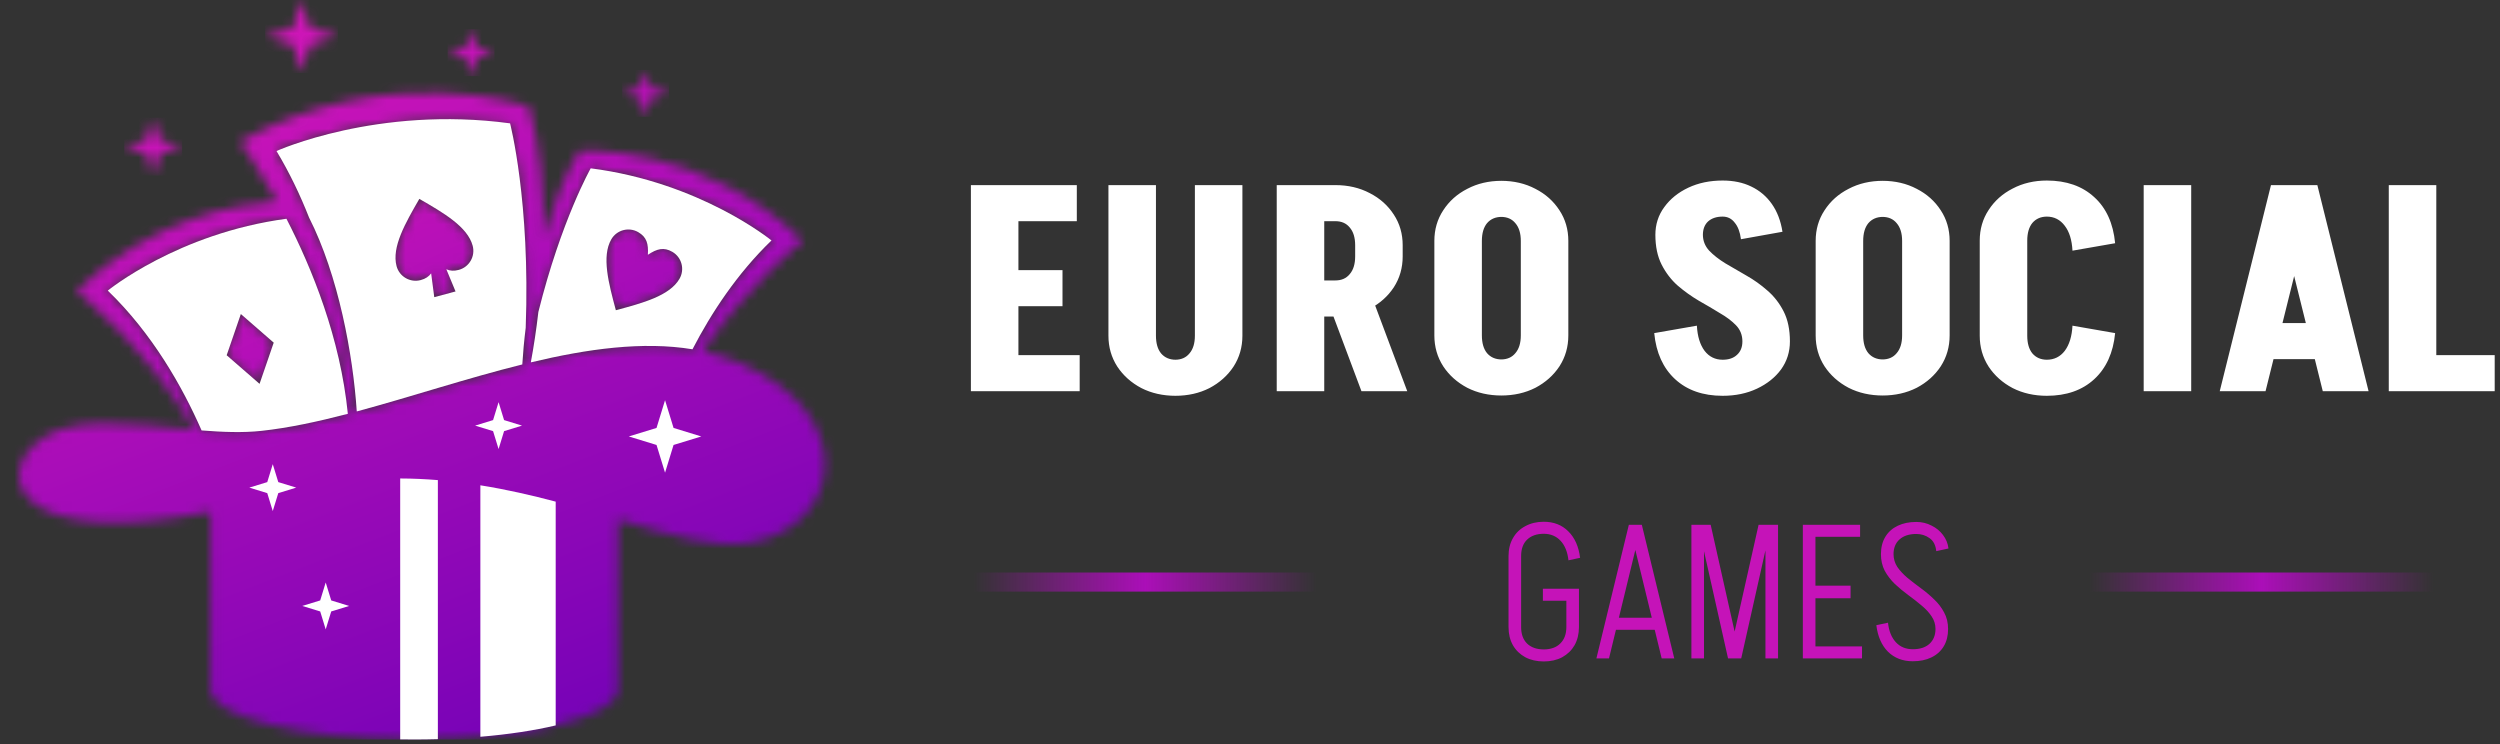 <svg width="262" height="78" viewBox="0 0 262 78" fill="none" xmlns="http://www.w3.org/2000/svg">
<rect x="0" y="0" width="262" height="78" fill="#333333" stroke="none"/>
<g clip-path="url(#clip0_1_122)">
<mask id="mask0_1_122" style="mask-type:luminance" maskUnits="userSpaceOnUse" x="2" y="9" width="85" height="69">
<path d="M21.126 45.111C23.317 45.286 25.456 45.368 27.402 45.157C30.262 44.846 33.304 44.19 36.454 43.368C35.67 35.456 32.714 28.16 30.02 22.928C18.628 24.449 11.296 30.458 11.296 30.458C15.979 34.978 19.124 40.551 21.126 45.111ZM54.737 38.196C54.81 37.004 54.926 35.715 55.094 34.361C55.59 21.141 53.456 12.929 53.456 12.929C39.55 11.045 28.977 15.828 28.977 15.828C30.339 18.094 31.46 20.444 32.383 22.792C35.469 28.863 36.993 37.163 37.388 43.12C43 41.611 48.923 39.639 54.737 38.196ZM56.42 32.694C56.203 34.562 55.932 36.343 55.629 37.978C61.56 36.561 67.357 35.75 72.571 36.606C74.535 32.811 77.235 28.692 80.85 25.201C80.85 25.201 73.424 19.114 61.906 17.641C61.907 17.641 58.815 23.092 56.42 32.694ZM77.505 38.027C90.252 43.531 88.225 55.12 78.664 56.859C75.099 57.507 70.384 56.121 64.755 54.442V72.24C64.755 75.145 55.199 77.501 43.409 77.501C31.619 77.501 22.063 75.145 22.063 72.24V53.64C2.953 57.418 -0.451 50.772 3.408 46.782C6.837 43.237 13.779 44.466 20.395 45.048C15.319 36.246 8.018 30.495 8.018 30.495C15.863 22.905 24.859 21.378 29.048 21.099C26.902 17.206 25.139 14.847 25.139 14.847C40.784 6.156 55.415 11.153 55.415 11.153C56.622 15.276 57.027 20.176 56.942 25.017C57.877 21.669 59.122 18.436 60.726 15.802C60.726 15.802 73.49 14.941 84.133 25.239C84.133 25.239 78.455 29.71 73.631 36.804C74.965 37.089 76.26 37.489 77.505 38.027Z" fill="white"/>
</mask>
<g mask="url(#mask0_1_122)">
<path d="M90.252 6.157H-0.451V77.5H90.252V6.157Z" fill="url(#paint0_linear_1_122)"/>
</g>
<path fill-rule="evenodd" clip-rule="evenodd" d="M45.888 77.463C45.074 77.486 44.248 77.498 43.41 77.498C42.916 77.498 42.427 77.494 41.94 77.486V50.144C43.278 50.148 44.593 50.209 45.888 50.315V77.463Z" fill="white"/>
<path fill-rule="evenodd" clip-rule="evenodd" d="M58.237 76.022C56.015 76.551 53.328 76.962 50.342 77.214V50.859C53.096 51.3 55.733 51.909 58.237 52.572V76.022Z" fill="white"/>
<mask id="mask1_1_122" style="mask-type:luminance" maskUnits="userSpaceOnUse" x="23" y="32" width="6" height="9">
<path d="M25.24 32.909L26.962 34.408L28.685 35.906L27.943 38.066L27.199 40.224L25.477 38.725L23.756 37.227L24.498 35.069L25.24 32.909Z" fill="white"/>
</mask>
<g mask="url(#mask1_1_122)">
<path d="M28.685 32.909H23.756V40.225H28.685V32.909Z" fill="url(#paint1_linear_1_122)"/>
</g>
<mask id="mask2_1_122" style="mask-type:luminance" maskUnits="userSpaceOnUse" x="63" y="24" width="9" height="9">
<path d="M67.893 26.702C68.856 26.066 69.561 25.877 70.455 26.393C71.441 26.963 71.779 28.226 71.21 29.213C70.179 31 67.358 31.756 64.539 32.512C63.783 29.692 63.027 26.872 64.06 25.084C64.63 24.098 65.893 23.759 66.879 24.328C67.774 24.846 67.963 25.55 67.893 26.702Z" fill="white"/>
</mask>
<g mask="url(#mask2_1_122)">
<path d="M71.781 23.759H63.029V32.512H71.781V23.759Z" fill="url(#paint2_linear_1_122)"/>
</g>
<mask id="mask3_1_122" style="mask-type:luminance" maskUnits="userSpaceOnUse" x="41" y="20" width="9" height="12">
<path d="M45.184 28.644C44.938 28.985 44.595 29.215 44.089 29.35C42.989 29.645 41.856 28.992 41.561 27.891C41.027 25.897 42.486 23.369 43.946 20.84C46.474 22.299 49.002 23.759 49.536 25.754C49.831 26.854 49.177 27.987 48.076 28.282C47.571 28.418 47.159 28.391 46.775 28.218L47.74 30.543L45.511 31.14L45.184 28.644Z" fill="white"/>
</mask>
<g mask="url(#mask3_1_122)">
<path d="M49.833 20.84H41.027V31.14H49.833V20.84Z" fill="url(#paint3_linear_1_122)"/>
</g>
<path fill-rule="evenodd" clip-rule="evenodd" d="M24.499 35.07L25.241 32.911L26.963 34.411L28.685 35.91L27.943 38.068L27.201 40.227L25.479 38.728L23.757 37.229L24.499 35.07ZM36.454 43.367C35.67 35.455 32.714 28.159 30.02 22.926C18.628 24.448 11.296 30.456 11.296 30.456C15.979 34.976 19.124 40.549 21.126 45.109C23.317 45.284 25.456 45.367 27.402 45.155C30.262 44.844 33.306 44.188 36.454 43.367Z" fill="white"/>
<path fill-rule="evenodd" clip-rule="evenodd" d="M45.184 28.646C44.938 28.986 44.596 29.216 44.09 29.352C42.989 29.647 41.856 28.993 41.561 27.892C41.027 25.899 42.487 23.37 43.946 20.843C46.475 22.302 49.002 23.761 49.536 25.755C49.832 26.856 49.178 27.988 48.077 28.284C47.571 28.419 47.159 28.392 46.776 28.219L47.741 30.544L45.511 31.141L45.184 28.646ZM32.385 22.791C35.47 28.862 36.994 37.161 37.389 43.119C43 41.61 48.922 39.638 54.737 38.194C54.81 37.003 54.926 35.713 55.094 34.36C55.59 21.14 53.456 12.927 53.456 12.927C39.55 11.044 28.977 15.827 28.977 15.827C30.339 18.093 31.46 20.443 32.385 22.791Z" fill="white"/>
<path fill-rule="evenodd" clip-rule="evenodd" d="M71.214 29.212C70.182 31 67.362 31.756 64.542 32.511C63.786 29.692 63.031 26.872 64.064 25.084C64.634 24.098 65.896 23.759 66.883 24.328C67.777 24.844 67.966 25.549 67.897 26.701C68.859 26.065 69.564 25.876 70.458 26.392C71.445 26.963 71.783 28.226 71.214 29.212ZM61.907 17.64C61.907 17.64 58.815 23.09 56.421 32.693C56.205 34.56 55.933 36.342 55.63 37.977C61.562 36.56 67.358 35.748 72.573 36.605C74.537 32.81 77.236 28.691 80.852 25.199C80.852 25.201 73.424 19.113 61.907 17.64Z" fill="white"/>
<path fill-rule="evenodd" clip-rule="evenodd" d="M28.586 48.645L29.164 50.525L31.044 51.102L29.164 51.68L28.586 53.559L28.009 51.68L26.128 51.102L28.009 50.525L28.586 48.645Z" fill="white"/>
<path fill-rule="evenodd" clip-rule="evenodd" d="M69.697 41.941L70.589 44.848L73.496 45.74L70.589 46.632L69.697 49.538L68.804 46.632L65.898 45.74L68.804 44.848L69.697 41.941Z" fill="white"/>
<path fill-rule="evenodd" clip-rule="evenodd" d="M34.134 61.044L34.712 62.925L36.591 63.503L34.712 64.08L34.134 65.96L33.557 64.08L31.677 63.503L33.557 62.925L34.134 61.044Z" fill="white"/>
<path fill-rule="evenodd" clip-rule="evenodd" d="M52.251 42.146L52.828 44.026L54.708 44.605L52.828 45.182L52.251 47.062L51.674 45.182L49.793 44.605L51.674 44.026L52.251 42.146Z" fill="white"/>
<mask id="mask4_1_122" style="mask-type:luminance" maskUnits="userSpaceOnUse" x="65" y="7" width="6" height="6">
<path d="M67.666 7.332L68.244 9.211L70.124 9.789L68.244 10.366L67.666 12.247L67.089 10.366L65.208 9.789L67.089 9.211L67.666 7.332Z" fill="white"/>
</mask>
<g mask="url(#mask4_1_122)">
<path d="M70.124 7.332H65.209V12.246H70.124V7.332Z" fill="url(#paint4_linear_1_122)"/>
</g>
<mask id="mask5_1_122" style="mask-type:luminance" maskUnits="userSpaceOnUse" x="13" y="12" width="7" height="7">
<path d="M16.054 12.336L16.768 14.658L19.089 15.372L16.768 16.086L16.054 18.407L15.34 16.086L13.018 15.372L15.34 14.658L16.054 12.336Z" fill="white"/>
</mask>
<g mask="url(#mask5_1_122)">
<path d="M19.091 12.336H13.019V18.409H19.091V12.336Z" fill="url(#paint5_linear_1_122)"/>
</g>
<mask id="mask6_1_122" style="mask-type:luminance" maskUnits="userSpaceOnUse" x="27" y="0" width="9" height="8">
<path d="M31.606 0L32.503 2.92L35.423 3.817L32.503 4.714L31.606 7.635L30.709 4.714L27.789 3.817L30.709 2.92L31.606 0Z" fill="white"/>
</mask>
<g mask="url(#mask6_1_122)">
<path d="M35.423 -0H27.788V7.634H35.423V-0Z" fill="url(#paint6_linear_1_122)"/>
</g>
<mask id="mask7_1_122" style="mask-type:luminance" maskUnits="userSpaceOnUse" x="46" y="3" width="6" height="5">
<path d="M49.364 3.066L49.942 4.945L51.823 5.523L49.942 6.1L49.364 7.981L48.787 6.1L46.907 5.523L48.787 4.945L49.364 3.066Z" fill="white"/>
</mask>
<g mask="url(#mask7_1_122)">
<path d="M51.822 3.066H46.907V7.981H51.822V3.066Z" fill="url(#paint7_linear_1_122)"/>
</g>
<path d="M105.53 41V37.22H113.15V41H105.53ZM105.53 32.09V28.31H111.35V32.09H105.53ZM101.75 19.4H106.73V41H101.75V19.4ZM105.83 19.4H112.85V23.18H105.83V19.4ZM125.224 35.21V19.4H130.204V35.21H125.224ZM116.164 35.21V19.4H121.144V35.21H116.164ZM130.204 35.18C130.204 36.38 129.894 37.46 129.274 38.42C128.654 39.36 127.814 40.11 126.754 40.67C125.694 41.21 124.494 41.48 123.154 41.48V37.7C123.794 37.7 124.294 37.48 124.654 37.04C125.034 36.6 125.224 35.98 125.224 35.18H130.204ZM116.164 35.18H121.144C121.144 35.98 121.324 36.6 121.684 37.04C122.064 37.48 122.574 37.7 123.214 37.7V41.48C121.874 41.48 120.674 41.21 119.614 40.67C118.554 40.11 117.714 39.36 117.094 38.42C116.474 37.46 116.164 36.38 116.164 35.18ZM142.681 41L138.961 31.07H143.761L147.481 41H142.681ZM138.481 33.17V29.39H139.981V33.17H138.481ZM138.481 23.18V19.4H139.981V23.18H138.481ZM142.021 26.9V25.67H147.001V26.9H142.021ZM147.001 25.7H142.021C142.021 24.9 141.831 24.28 141.451 23.84C141.091 23.4 140.591 23.18 139.951 23.18V19.4C141.291 19.4 142.491 19.68 143.551 20.24C144.611 20.78 145.451 21.53 146.071 22.49C146.691 23.43 147.001 24.5 147.001 25.7ZM147.001 26.87C147.001 28.07 146.691 29.15 146.071 30.11C145.451 31.05 144.611 31.8 143.551 32.36C142.491 32.9 141.291 33.17 139.951 33.17V29.39C140.591 29.39 141.091 29.17 141.451 28.73C141.831 28.29 142.021 27.67 142.021 26.87H147.001ZM133.801 41V19.4H138.781V41H133.801ZM159.381 35.18V25.19H164.361V35.18H159.381ZM150.321 35.18V25.19H155.301V35.18H150.321ZM164.361 25.25H159.381C159.381 24.45 159.191 23.83 158.811 23.39C158.451 22.95 157.951 22.73 157.311 22.73V18.95C158.651 18.95 159.851 19.23 160.911 19.79C161.971 20.33 162.811 21.08 163.431 22.04C164.051 22.98 164.361 24.05 164.361 25.25ZM150.321 25.25C150.321 24.05 150.631 22.98 151.251 22.04C151.871 21.08 152.711 20.33 153.771 19.79C154.831 19.23 156.031 18.95 157.371 18.95V22.73C156.731 22.73 156.221 22.95 155.841 23.39C155.481 23.83 155.301 24.45 155.301 25.25H150.321ZM164.361 35.15C164.361 36.35 164.051 37.43 163.431 38.39C162.811 39.33 161.971 40.08 160.911 40.64C159.851 41.18 158.651 41.45 157.311 41.45V37.67C157.951 37.67 158.451 37.45 158.811 37.01C159.191 36.57 159.381 35.95 159.381 35.15H164.361ZM150.321 35.15H155.301C155.301 35.95 155.481 36.57 155.841 37.01C156.221 37.45 156.731 37.67 157.371 37.67V41.45C156.031 41.45 154.831 41.18 153.771 40.64C152.711 40.08 151.871 39.33 151.251 38.39C150.631 37.43 150.321 36.35 150.321 35.15ZM182.603 35.78C182.603 35.12 182.383 34.56 181.943 34.1C181.503 33.64 180.933 33.21 180.233 32.81C179.553 32.39 178.823 31.96 178.043 31.52C177.263 31.06 176.523 30.53 175.823 29.93C175.143 29.33 174.583 28.6 174.143 27.74C173.703 26.88 173.483 25.83 173.483 24.59H178.463C178.463 25.23 178.683 25.79 179.123 26.27C179.563 26.73 180.123 27.17 180.803 27.59C181.503 27.99 182.243 28.42 183.023 28.88C183.803 29.32 184.533 29.84 185.213 30.44C185.913 31.04 186.483 31.77 186.923 32.63C187.363 33.49 187.583 34.54 187.583 35.78H182.603ZM173.483 24.62C173.483 23.52 173.793 22.55 174.413 21.71C175.033 20.85 175.873 20.17 176.933 19.67C177.993 19.17 179.193 18.92 180.533 18.92V22.7C179.893 22.7 179.383 22.87 179.003 23.21C178.643 23.55 178.463 24.02 178.463 24.62H173.483ZM187.583 35.78C187.583 36.88 187.273 37.86 186.653 38.72C186.033 39.56 185.193 40.23 184.133 40.73C183.073 41.23 181.873 41.48 180.533 41.48V37.7C181.173 37.7 181.673 37.53 182.033 37.19C182.413 36.85 182.603 36.38 182.603 35.78H187.583ZM182.453 25.07C182.353 24.31 182.133 23.73 181.793 23.33C181.473 22.91 181.053 22.7 180.533 22.7V18.92C181.673 18.92 182.673 19.13 183.533 19.55C184.413 19.97 185.133 20.58 185.693 21.38C186.253 22.18 186.623 23.15 186.803 24.29L182.453 25.07ZM177.833 34.13C177.893 35.25 178.163 36.13 178.643 36.77C179.123 37.39 179.753 37.7 180.533 37.7V41.48C178.473 41.48 176.813 40.9 175.553 39.74C174.293 38.58 173.563 36.97 173.363 34.91L177.833 34.13ZM199.342 35.18V25.19H204.322V35.18H199.342ZM190.282 35.18V25.19H195.262V35.18H190.282ZM204.322 25.25H199.342C199.342 24.45 199.152 23.83 198.772 23.39C198.412 22.95 197.912 22.73 197.272 22.73V18.95C198.612 18.95 199.812 19.23 200.872 19.79C201.932 20.33 202.772 21.08 203.392 22.04C204.012 22.98 204.322 24.05 204.322 25.25ZM190.282 25.25C190.282 24.05 190.592 22.98 191.212 22.04C191.832 21.08 192.672 20.33 193.732 19.79C194.792 19.23 195.992 18.95 197.332 18.95V22.73C196.692 22.73 196.182 22.95 195.802 23.39C195.442 23.83 195.262 24.45 195.262 25.25H190.282ZM204.322 35.15C204.322 36.35 204.012 37.43 203.392 38.39C202.772 39.33 201.932 40.08 200.872 40.64C199.812 41.18 198.612 41.45 197.272 41.45V37.67C197.912 37.67 198.412 37.45 198.772 37.01C199.152 36.57 199.342 35.95 199.342 35.15H204.322ZM190.282 35.15H195.262C195.262 35.95 195.442 36.57 195.802 37.01C196.182 37.45 196.692 37.67 197.332 37.67V41.45C195.992 41.45 194.792 41.18 193.732 40.64C192.672 40.08 191.832 39.33 191.212 38.39C190.592 37.43 190.282 36.35 190.282 35.15ZM207.476 35.21V25.19H212.456V35.21H207.476ZM207.476 25.22C207.476 24.02 207.786 22.95 208.406 22.01C209.026 21.05 209.866 20.3 210.926 19.76C211.986 19.2 213.186 18.92 214.526 18.92V22.7C213.886 22.7 213.376 22.92 212.996 23.36C212.636 23.8 212.456 24.42 212.456 25.22H207.476ZM207.476 35.18H212.456C212.456 35.98 212.636 36.6 212.996 37.04C213.376 37.48 213.886 37.7 214.526 37.7V41.48C213.186 41.48 211.986 41.21 210.926 40.67C209.866 40.11 209.026 39.36 208.406 38.42C207.786 37.46 207.476 36.38 207.476 35.18ZM217.196 26.27C217.136 25.15 216.866 24.28 216.386 23.66C215.906 23.02 215.276 22.7 214.496 22.7V18.92C216.556 18.92 218.216 19.5 219.476 20.66C220.736 21.8 221.466 23.41 221.666 25.49L217.196 26.27ZM217.196 34.13L221.666 34.91C221.466 36.97 220.736 38.58 219.476 39.74C218.216 40.9 216.556 41.48 214.496 41.48V37.7C215.276 37.7 215.906 37.39 216.386 36.77C216.866 36.13 217.136 35.25 217.196 34.13ZM224.658 41V19.4H229.638V41H224.658ZM237.218 37.64V33.86H244.898V37.64H237.218ZM242.798 19.4L237.428 41H232.628L237.998 19.4H242.798ZM242.858 19.4L248.228 41H243.428L238.058 19.4H242.858ZM254.424 41V37.22H261.444V41H254.424ZM250.344 41V19.4H255.324V41H250.344Z" fill="white"/>
<path d="M161.694 62.96V61.7H165.474V62.96H161.694ZM164.154 65.74V61.76H165.474V65.74H164.154ZM158.094 65.72V58.28H159.414V65.72H158.094ZM158.094 58.28C158.094 57.56 158.247 56.933 158.554 56.4C158.86 55.853 159.294 55.433 159.854 55.14C160.414 54.833 161.06 54.68 161.794 54.68V55.94C161.047 55.94 160.46 56.147 160.034 56.56C159.62 56.96 159.414 57.533 159.414 58.28H158.094ZM158.094 65.72H159.414C159.414 66.453 159.62 67.027 160.034 67.44C160.46 67.853 161.047 68.06 161.794 68.06V69.32C161.06 69.32 160.414 69.173 159.854 68.88C159.294 68.573 158.86 68.153 158.554 67.62C158.247 67.073 158.094 66.44 158.094 65.72ZM164.374 58.72C164.28 57.853 164.007 57.173 163.554 56.68C163.1 56.187 162.507 55.94 161.774 55.94V54.68C162.827 54.68 163.687 55.013 164.354 55.68C165.034 56.347 165.447 57.273 165.594 58.46L164.374 58.72ZM165.474 65.72C165.474 66.44 165.32 67.073 165.014 67.62C164.707 68.153 164.274 68.573 163.714 68.88C163.167 69.173 162.52 69.32 161.774 69.32V68.06C162.52 68.06 163.1 67.853 163.514 67.44C163.94 67.027 164.154 66.453 164.154 65.72H165.474ZM168.983 66V64.74H174.083V66H168.983ZM172.023 55L168.623 69H167.303L170.703 55H172.023ZM172.063 55L175.463 69H174.143L170.743 55H172.063ZM181.159 69L184.299 55H185.619L182.479 69H181.159ZM181.099 69L177.959 55H179.279L182.419 69H181.099ZM177.259 69V55H178.579V69H177.259ZM185.019 69V55H186.339V69H185.019ZM189.458 69V67.74H195.138V69H189.458ZM189.858 62.7V61.38H193.938V62.7H189.858ZM188.938 55H190.258V69H188.938V55ZM189.658 55H194.938V56.26H189.658V55ZM202.841 65.94C202.841 65.433 202.701 64.98 202.421 64.58C202.155 64.18 201.801 63.8 201.361 63.44C200.935 63.08 200.475 62.72 199.981 62.36C199.488 62 199.021 61.613 198.581 61.2C198.155 60.787 197.801 60.327 197.521 59.82C197.255 59.3 197.121 58.713 197.121 58.06H198.441C198.441 58.553 198.575 59.007 198.841 59.42C199.121 59.82 199.475 60.2 199.901 60.56C200.341 60.92 200.808 61.28 201.301 61.64C201.795 62 202.255 62.387 202.681 62.8C203.121 63.213 203.475 63.673 203.741 64.18C204.021 64.687 204.161 65.273 204.161 65.94H202.841ZM197.121 58.1C197.121 57.38 197.275 56.767 197.581 56.26C197.888 55.753 198.321 55.367 198.881 55.1C199.441 54.833 200.088 54.7 200.821 54.7V55.96C200.075 55.96 199.488 56.153 199.061 56.54C198.648 56.913 198.441 57.433 198.441 58.1H197.121ZM204.161 65.9C204.161 66.62 204.008 67.233 203.701 67.74C203.395 68.247 202.961 68.633 202.401 68.9C201.855 69.167 201.208 69.3 200.461 69.3V68.04C201.208 68.04 201.788 67.853 202.201 67.48C202.628 67.093 202.841 66.567 202.841 65.9H204.161ZM202.921 57.76C202.855 57.133 202.621 56.68 202.221 56.4C201.821 56.107 201.355 55.96 200.821 55.96V54.7C201.408 54.7 201.941 54.827 202.421 55.08C202.915 55.32 203.315 55.647 203.621 56.06C203.941 56.473 204.135 56.947 204.201 57.48L202.921 57.76ZM197.861 65.26C197.955 66.127 198.228 66.807 198.681 67.3C199.135 67.793 199.728 68.04 200.461 68.04V69.3C199.408 69.3 198.541 68.967 197.861 68.3C197.195 67.633 196.788 66.707 196.641 65.52L197.861 65.26Z" fill="#C513B8"/>
<rect x="102" y="60" width="36" height="2" fill="url(#paint8_linear_1_122)"/>
<rect x="219" y="60" width="36" height="2" fill="url(#paint9_linear_1_122)"/>
</g>
<defs>
<linearGradient id="paint0_linear_1_122" x1="62.351" y1="86.981" x2="26.575" y2="-5.59" gradientUnits="userSpaceOnUse">
<stop stop-color="#6A00B7"/>
<stop offset="1" stop-color="#DA17B8"/>
</linearGradient>
<linearGradient id="paint1_linear_1_122" x1="50.427" y1="87.305" x2="14.212" y2="11.398" gradientUnits="userSpaceOnUse">
<stop stop-color="#6A00B7"/>
<stop offset="1" stop-color="#DA17B8"/>
</linearGradient>
<linearGradient id="paint2_linear_1_122" x1="87.253" y1="69.736" x2="51.038" y2="-6.17" gradientUnits="userSpaceOnUse">
<stop stop-color="#6A00B7"/>
<stop offset="1" stop-color="#DA17B8"/>
</linearGradient>
<linearGradient id="paint3_linear_1_122" x1="70.186" y1="77.878" x2="33.971" y2="1.972" gradientUnits="userSpaceOnUse">
<stop stop-color="#6A00B7"/>
<stop offset="1" stop-color="#DA17B8"/>
</linearGradient>
<linearGradient id="paint4_linear_1_122" x1="92.933" y1="75.163" x2="57.184" y2="-17.336" gradientUnits="userSpaceOnUse">
<stop stop-color="#6A00B7"/>
<stop offset="1" stop-color="#DA17B8"/>
</linearGradient>
<linearGradient id="paint5_linear_1_122" x1="46.149" y1="93.241" x2="10.4" y2="0.742" gradientUnits="userSpaceOnUse">
<stop stop-color="#6A00B7"/>
<stop offset="1" stop-color="#DA17B8"/>
</linearGradient>
<linearGradient id="paint6_linear_1_122" x1="63.565" y1="86.511" x2="27.816" y2="-5.988" gradientUnits="userSpaceOnUse">
<stop stop-color="#6A00B7"/>
<stop offset="1" stop-color="#DA17B8"/>
</linearGradient>
<linearGradient id="paint7_linear_1_122" x1="78.443" y1="80.761" x2="42.694" y2="-11.737" gradientUnits="userSpaceOnUse">
<stop stop-color="#6A00B7"/>
<stop offset="1" stop-color="#DA17B8"/>
</linearGradient>
<linearGradient id="paint8_linear_1_122" x1="102" y1="61" x2="138" y2="61" gradientUnits="userSpaceOnUse">
<stop stop-color="#AB0EB8" stop-opacity="0"/>
<stop offset="0.5" stop-color="#AB0EB8"/>
<stop offset="1" stop-color="#AB0EB8" stop-opacity="0"/>
</linearGradient>
<linearGradient id="paint9_linear_1_122" x1="219" y1="61" x2="255" y2="61" gradientUnits="userSpaceOnUse">
<stop stop-color="#AB0EB8" stop-opacity="0"/>
<stop offset="0.5" stop-color="#AB0EB8"/>
<stop offset="1" stop-color="#AB0EB8" stop-opacity="0"/>
</linearGradient>
<clipPath id="clip0_1_122">
<rect width="262" height="78" fill="white"/>
</clipPath>
</defs>
</svg>
